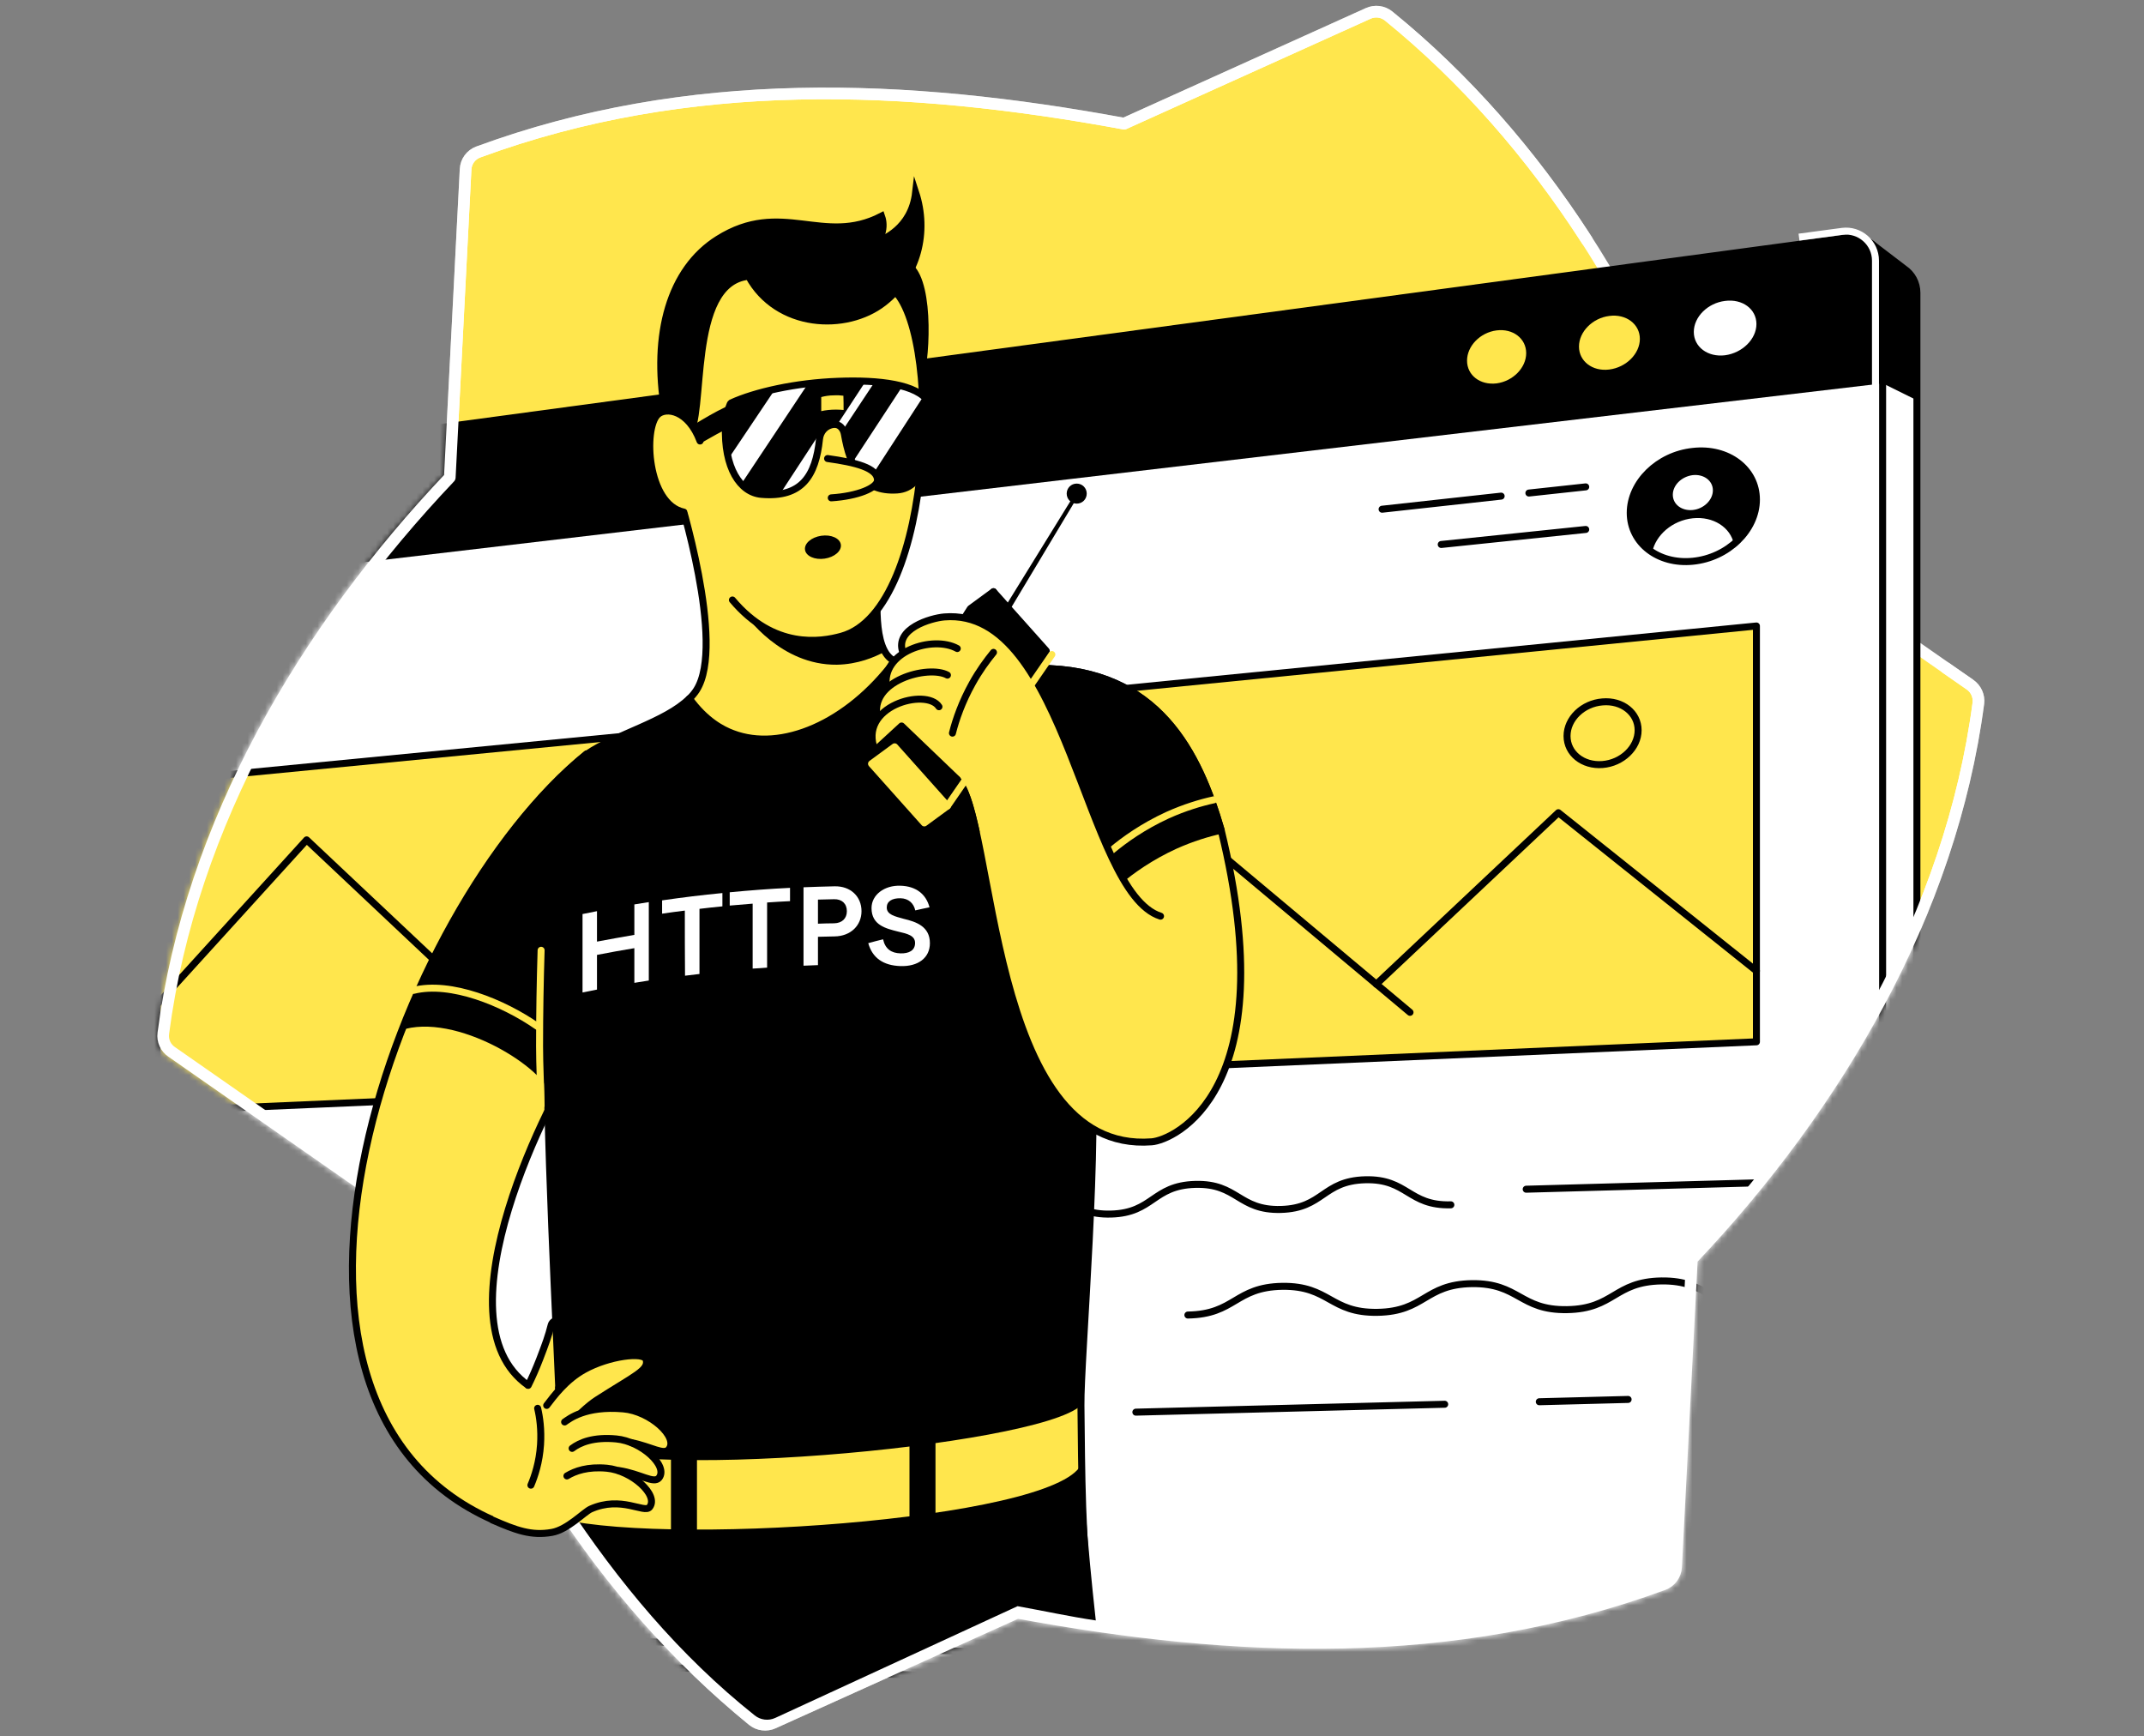 <svg width="368" height="298" viewBox="0 0 368 298" fill="none" xmlns="http://www.w3.org/2000/svg">
<rect x="0" y="0" width="368" height="298" fill="#808080" stroke="none"/>
<path d="M293.209 86.169C283.519 54.357 264.339 23.9 238.347 2.736C237.355 1.942 235.999 1.777 234.842 2.306L192.943 21.221C155.542 14.31 118.141 12.822 82.096 26.083C80.84 26.546 79.98 27.703 79.914 29.059C79.385 39.31 77.202 81.936 77.202 81.936C52.235 108.259 32.724 141.394 28.029 177.34C27.863 178.597 28.425 179.82 29.451 180.515L74.358 211.831C84.047 243.643 103.227 274.1 129.22 295.264C130.212 296.058 131.567 296.223 132.725 295.694L174.623 276.778C212.024 283.69 249.425 285.178 285.503 271.917C286.76 271.454 287.62 270.264 287.686 268.941L290.398 216.097C315.332 189.774 334.842 156.639 339.571 120.693C339.737 119.469 339.174 118.213 338.149 117.518L293.209 86.169Z" fill="#FFE64D" stroke="white" stroke-width="2" stroke-miterlimit="10" stroke-linecap="round" stroke-linejoin="round"/>
<mask id="mask0" mask-type="alpha" maskUnits="userSpaceOnUse" x="27" y="1" width="314" height="296">
<path d="M339.571 37.5C329.882 5.688 264.339 23.9 238.347 2.736C237.355 1.942 235.999 1.777 234.842 2.306L192.943 21.221C155.542 14.31 118.141 12.822 82.096 26.083C80.84 26.546 79.98 27.703 79.914 29.059C79.385 39.31 77.202 81.936 77.202 81.936C52.235 108.259 32.724 141.394 28.029 177.34C27.863 178.597 28.425 179.82 29.451 180.515L74.358 211.831C84.047 243.643 103.227 274.1 129.22 295.264C130.212 296.058 131.567 296.223 132.725 295.694L174.623 276.778C212.024 283.69 249.425 285.178 285.504 271.917C286.76 271.454 287.62 270.264 287.686 268.941L290.398 216.097C315.332 189.774 334.842 156.639 339.571 120.693C339.737 119.469 339.174 118.213 338.149 117.518L339.571 37.5Z" fill="#C4C4C4" stroke="white" stroke-width="2" stroke-miterlimit="10"/>
</mask>
<g mask="url(#mask0)">
<path d="M326.84 46.122L321.119 41.757L316.787 46.122L15.528 86.764V283.26L329.022 292.585V50.256C329.022 48.536 328.162 47.015 326.84 46.122Z" fill="white" stroke="black" stroke-width="1.2" stroke-miterlimit="10" stroke-linecap="round" stroke-linejoin="round"/>
<path d="M9.642 278.763L323.136 288.088V45.792C323.136 42.716 320.424 40.368 317.415 40.765L9.642 82.267V278.763Z" fill="white"/>
<path d="M9.642 102.703L323.136 65.799V45.792C323.136 42.716 320.424 40.368 317.415 40.765L9.642 82.267V102.703Z" fill="black"/>
<path d="M281.469 58.16C281.469 60.706 279.121 63.054 276.211 63.418C273.334 63.781 271.019 61.996 271.019 59.482C271.019 56.936 273.334 54.588 276.211 54.224C279.088 53.828 281.469 55.613 281.469 58.16Z" fill="#FFE64D"/>
<path d="M301.476 55.613C301.476 58.193 299.062 60.573 296.086 60.97C293.142 61.334 290.728 59.548 290.728 56.969C290.728 54.389 293.109 52.009 296.086 51.645C299.062 51.248 301.476 53.034 301.476 55.613Z" fill="white"/>
<path d="M261.958 60.607C261.958 63.12 259.677 65.435 256.866 65.799C254.055 66.129 251.806 64.41 251.806 61.896C251.806 59.383 254.055 57.068 256.866 56.705C259.677 56.341 261.958 58.093 261.958 60.607Z" fill="#FFE64D"/>
<path d="M279.816 88.021C279.816 93.18 284.611 96.916 290.563 96.321C296.582 95.726 301.476 90.964 301.476 85.739C301.476 80.514 296.582 76.777 290.563 77.472C284.611 78.1 279.816 82.829 279.816 88.021Z" fill="black"/>
<path d="M294.002 84.152C294.002 85.805 292.448 87.326 290.563 87.525C288.678 87.723 287.124 86.566 287.124 84.912C287.124 83.259 288.645 81.771 290.563 81.539C292.448 81.341 294.002 82.498 294.002 84.152Z" fill="white"/>
<path d="M290.563 96.321C293.242 96.057 295.722 94.965 297.607 93.345C297.011 90.501 294.068 88.583 290.563 88.947C287.058 89.311 284.181 91.824 283.586 94.767C285.437 95.957 287.884 96.586 290.563 96.321Z" fill="white"/>
<path d="M257.659 85.144L237.223 87.392" stroke="black" stroke-width="1.2" stroke-miterlimit="10" stroke-linecap="round" stroke-linejoin="round"/>
<path d="M272.177 83.557L262.421 84.615" stroke="black" stroke-width="1.2" stroke-miterlimit="10" stroke-linecap="round" stroke-linejoin="round"/>
<path d="M272.177 90.865L247.375 93.444" stroke="black" stroke-width="1.2" stroke-miterlimit="10" stroke-linecap="round" stroke-linejoin="round"/>
<path d="M279.816 88.021C279.816 93.18 284.611 96.916 290.563 96.321C296.582 95.726 301.476 90.964 301.476 85.739C301.476 80.514 296.582 76.777 290.563 77.472C284.611 78.1 279.816 82.829 279.816 88.021Z" stroke="black" stroke-width="1.2" stroke-miterlimit="10" stroke-linecap="round" stroke-linejoin="round"/>
<path d="M161.429 184.847L301.476 178.795V107.432L161.429 121.288V184.847Z" fill="#FFE64D" stroke="black" stroke-width="1.2" stroke-miterlimit="10" stroke-linecap="round" stroke-linejoin="round"/>
<path d="M242.018 173.736L193.208 132.862L161.429 164.542" stroke="black" stroke-width="1.2" stroke-miterlimit="10" stroke-linecap="round" stroke-linejoin="round"/>
<path d="M301.476 166.626L267.481 139.476L236.231 168.907" stroke="black" stroke-width="1.2" stroke-miterlimit="10" stroke-linecap="round" stroke-linejoin="round"/>
<path d="M281.171 125.323C281.171 128.299 278.427 130.944 275.054 131.209C271.681 131.473 268.969 129.291 268.969 126.315C268.969 123.338 271.681 120.726 275.054 120.461C278.427 120.164 281.171 122.346 281.171 125.323Z" stroke="black" stroke-width="1.2" stroke-miterlimit="10" stroke-linecap="round" stroke-linejoin="round"/>
<path d="M249.028 206.771C241.72 206.97 241.621 202.274 234.313 202.472C227.005 202.671 227.137 207.367 219.862 207.565C212.553 207.763 212.454 203.068 205.146 203.266C197.838 203.464 197.97 208.16 190.695 208.359C183.387 208.557 183.287 203.861 175.979 204.06C168.671 204.258 168.803 208.954 161.528 209.152" stroke="black" stroke-width="1.2" stroke-miterlimit="10" stroke-linecap="round" stroke-linejoin="round"/>
<path d="M301.476 203.002L261.958 204.093" stroke="black" stroke-width="1.2" stroke-miterlimit="10" stroke-linecap="round" stroke-linejoin="round"/>
<path d="M301.509 224.298C293.374 224.43 293.308 219.734 285.173 219.834C277.038 219.966 277.104 224.629 268.969 224.761C260.834 224.893 260.768 220.197 252.633 220.297C244.498 220.429 244.564 225.092 236.429 225.224C228.294 225.356 228.228 220.66 220.093 220.76C211.958 220.892 212.024 225.555 203.889 225.687" stroke="black" stroke-width="1.2" stroke-miterlimit="10" stroke-linecap="round" stroke-linejoin="round"/>
<path d="M26.937 190.7L139.206 185.839V123.239L26.937 134.119V190.7Z" fill="#FFE64D" stroke="black" stroke-width="1.2" stroke-miterlimit="10" stroke-linecap="round" stroke-linejoin="round"/>
<path d="M91.819 181.044L52.632 144.139L26.937 172.413" stroke="black" stroke-width="1.2" stroke-miterlimit="10" stroke-linecap="round" stroke-linejoin="round"/>
<path d="M139.206 174.992L112.189 150.587L87.222 176.712" stroke="black" stroke-width="1.2" stroke-miterlimit="10" stroke-linecap="round" stroke-linejoin="round"/>
<path d="M123.102 138.054C123.102 140.7 120.919 143.047 118.208 143.246C115.529 143.444 113.38 141.493 113.38 138.848C113.38 136.202 115.529 133.887 118.208 133.656C120.886 133.424 123.102 135.375 123.102 138.054Z" fill="black"/>
<path d="M139.206 207.4L107.791 208.259" stroke="black" stroke-width="1.2" stroke-miterlimit="10" stroke-linecap="round" stroke-linejoin="round"/>
<path d="M54.98 225.489L26.937 225.918" stroke="black" stroke-width="1.2" stroke-miterlimit="10" stroke-linecap="round" stroke-linejoin="round"/>
<path d="M326.84 46.122L321.119 41.757L316.787 46.122L312.322 46.718L316.985 59.615L323.103 65.765L328.989 68.675V50.223C329.022 48.536 328.162 47.015 326.84 46.122Z" fill="black"/>
<path d="M9.642 278.763L323.136 288.088V45.792C323.136 42.716 320.424 40.368 317.415 40.765L9.642 82.267V278.763Z" stroke="black" stroke-width="1.2" stroke-miterlimit="10" stroke-linecap="round" stroke-linejoin="round"/>
<path d="M321.912 70.66V44.734C321.912 41.658 319.201 39.31 316.192 39.707L308.784 40.699" stroke="white" stroke-width="1.2" stroke-miterlimit="10"/>
<path d="M334.016 114.641L338.116 117.485C339.141 118.18 339.704 119.403 339.571 120.693C334.842 156.639 315.332 189.774 290.398 216.097L287.686 268.941C287.62 270.264 286.76 271.454 285.504 271.917C249.425 285.178 212.024 283.69 174.623 276.778L132.725 295.694C131.568 296.223 130.212 296.058 129.22 295.264C103.227 274.1 84.047 243.643 74.358 211.831L29.451 180.515C28.425 179.82 27.863 178.597 28.029 177.34C32.724 141.394 52.235 108.259 77.202 81.936C77.202 81.936 79.385 39.31 79.914 29.059C79.98 27.703 80.84 26.546 82.096 26.083C118.141 12.822 155.542 14.31 192.943 21.221L234.809 2.306C235.966 1.777 237.322 1.942 238.314 2.736C251.575 13.483 263.017 26.678 272.375 41.228" stroke="white" stroke-width="2" stroke-miterlimit="10" stroke-linecap="round" stroke-linejoin="round"/>
<path d="M247.97 240.998L194.961 242.354" stroke="black" stroke-width="1.2" stroke-miterlimit="10" stroke-linecap="round" stroke-linejoin="round"/>
<path d="M279.452 240.171L264.207 240.568" stroke="black" stroke-width="1.2" stroke-miterlimit="10" stroke-linecap="round" stroke-linejoin="round"/>
</g>
<path d="M155.542 44.601L156.7 45.461C160.47 48.9 159.577 62.69 158.221 66.096C155.146 60.805 152.07 55.514 148.995 50.19L155.542 44.601Z" fill="black"/>
<path d="M87.222 241.196L90.661 237.757C91.356 236.368 92.017 234.847 92.645 233.227C93.637 230.647 94.133 229.292 94.596 227.44C94.828 226.514 96.118 226.315 96.581 227.142C97.969 229.788 97.043 236.567 96.283 238.253" fill="#FFE64D"/>
<path d="M109.378 136.07L100.681 129.39C67.678 156.077 35.634 245.594 89.206 262.559C89.537 254.225 90.297 246.057 90.661 237.724C74.49 226.448 94.861 187.327 99.491 180.945C102.798 166.031 106.104 151.05 109.378 136.07Z" fill="#FFE64D"/>
<path d="M69.497 175.984C79.649 173.471 95.225 183.689 95.159 188.418C96.944 184.946 98.565 182.3 99.491 181.011C102.797 166.03 106.071 151.083 109.378 136.103L100.681 129.423C88.876 138.947 77.169 156.54 69.497 175.984Z" fill="black" stroke="black" stroke-width="1.2" stroke-miterlimit="10" stroke-linecap="round" stroke-linejoin="round"/>
<path d="M90.661 237.757C74.49 226.481 94.861 187.36 99.491 180.978C102.798 165.997 106.071 151.05 109.378 136.07L100.681 129.39C67.678 156.077 37.982 240.171 84.576 260.839" stroke="black" stroke-width="1.2" stroke-miterlimit="10" stroke-linecap="round" stroke-linejoin="round"/>
<path d="M188.082 278.101C186.627 264.841 185.668 252.969 185.536 241.196C185.437 233.227 188.876 194.569 187.09 179.787C176.442 158.722 181.898 134.483 171.25 113.418C170.721 112.36 164.57 113.286 153.558 113.418C145.523 124.231 134.114 129.026 125.747 125.852C123.962 125.19 121.052 123.636 118.307 119.866C114.239 123.901 105.641 125.984 100.681 129.423C99.028 140.667 95.787 151.844 94.133 163.121C93.174 182.499 94.993 216.99 95.919 238.485C96.283 246.983 97.01 252.043 96.944 257.565C106.104 271.487 116.653 284.153 129.55 294.404C130.542 295.198 131.898 295.363 133.056 294.834L174.656 275.654C179.088 276.448 183.618 277.44 188.082 278.101Z" fill="black"/>
<path d="M96.151 260.674C116.753 265.502 185.271 260.343 185.801 250.456C185.966 247.314 185.569 244.206 185.536 241.196C177.963 248.306 105.311 254.821 96.184 247.116C96.283 252.307 96.217 256.507 96.151 260.674Z" fill="#FFE64D"/>
<path d="M187.123 277.043C185.668 263.782 185.668 252.969 185.536 241.229C185.437 233.26 188.876 194.602 187.09 179.82C176.442 158.755 181.898 134.516 171.25 113.451C170.721 112.393 164.57 113.319 153.558 113.451C145.523 124.264 134.114 129.059 125.747 125.885C123.962 125.223 121.052 123.669 118.307 119.899C114.239 123.934 105.641 126.017 100.681 129.456C99.028 140.7 95.787 151.877 94.133 163.153C93.174 182.532 94.993 217.023 95.919 238.518C96.283 247.016 96.283 252.836 96.184 258.359" stroke="black" stroke-width="1.2" stroke-miterlimit="10" stroke-linecap="round" stroke-linejoin="round"/>
<path d="M119.63 247.678H115.165V264.642H119.63V247.678Z" fill="black"/>
<path d="M160.569 246.388H156.105V263.353H160.569V246.388Z" fill="black"/>
<path d="M153.558 113.451C149.491 111.599 150.747 101.645 150.615 98.835L130.41 82.102L116.455 84.681C116.455 84.714 124.59 110.541 119.563 118.411C119.233 118.94 118.803 119.436 118.34 119.899C121.085 123.702 123.995 125.223 125.78 125.885C134.081 129.059 145.49 124.231 153.558 113.451Z" fill="#FFE64D"/>
<path d="M153.558 113.451C149.491 111.599 150.747 101.645 150.615 98.835L130.41 82.102L116.455 84.681C116.455 84.714 124.59 110.541 119.563 118.411C119.233 118.94 118.803 119.436 118.34 119.899C121.085 123.702 123.995 125.223 125.78 125.885C134.081 129.059 145.49 124.231 153.558 113.451Z" stroke="black" stroke-width="1.2" stroke-miterlimit="10" stroke-linecap="round" stroke-linejoin="round"/>
<path d="M151.872 111.831C149.855 108.358 150.681 101.149 150.582 98.835L147.639 96.388C140.893 99.198 134.18 102.009 127.434 104.82C128.062 105.746 134.015 114.179 143.638 114.079C147.242 114.013 150.119 112.79 151.872 111.831Z" fill="black"/>
<path d="M152.765 49.297C161.826 55.084 160.734 104.688 144.431 109.185C139.471 110.541 125.913 112.525 118.108 87.922C118.108 82.928 118.108 77.935 118.108 72.908L116.422 61.996L122.606 47.445L127.302 44.601H143.009L152.765 49.297Z" fill="#FFE64D"/>
<path d="M157.163 33.027C159.378 39.773 157.593 47.346 151.673 51.943C145.258 56.936 133.386 56.374 128.492 47.412C117.778 48.536 121.283 71.619 118.108 74.826C116.786 73.371 115.43 71.949 114.107 70.494C111.891 57.399 114.967 46.222 123.234 41.03C134.18 34.151 141.29 42.286 151.31 37.095C151.475 37.557 151.74 38.55 151.442 39.773C151.244 40.6 150.88 41.195 150.615 41.559C151.442 41.03 156.435 39.376 157.163 33.027Z" fill="black" stroke="black" stroke-width="1.2" stroke-miterlimit="10" stroke-linecap="round"/>
<path d="M118.108 72.908L116.422 61.996L122.606 47.445L127.302 44.601H143.009L152.765 49.297C161.826 55.084 160.734 104.688 144.431 109.185C140.86 110.177 132.857 111.467 125.714 102.968" stroke="black" stroke-width="1.2" stroke-miterlimit="10" stroke-linecap="round"/>
<path d="M159.412 69.006C157.46 65.931 150.88 65.17 143.902 65.435C136.495 65.699 129.583 67.287 125.516 69.138C125.185 69.304 125.218 70.197 124.722 70.428C121.481 71.949 116.72 75.124 116.653 75.157L117.116 77.042C119.696 75.851 121.944 74.297 124.524 73.074C124.226 80.25 127.037 84.549 130.708 84.846C137.652 85.441 140 81.638 140.661 75.355C140.794 74.033 141.753 72.974 143.109 72.842C144.068 72.743 144.762 73.537 144.927 74.496C145.919 80.216 148.036 84.482 153.988 84.086C158.849 83.755 160.139 76.976 159.412 69.006Z" fill="black"/>
<path d="M125.053 78.695C125.516 80.547 126.276 82.002 127.235 83.061L138.677 65.865C136.693 66.096 134.808 66.427 133.023 66.824L125.053 78.695Z" fill="white"/>
<path d="M148.896 82.796L158.519 67.981C157.626 67.221 156.402 66.691 154.914 66.261L146.349 79.324C146.482 79.654 146.647 79.952 146.812 80.25C146.845 80.316 146.911 80.382 146.945 80.481C147.077 80.713 147.209 80.944 147.374 81.142C147.408 81.209 147.474 81.275 147.507 81.341C147.705 81.572 147.87 81.804 148.102 82.035C148.102 82.068 148.135 82.068 148.135 82.102C148.367 82.366 148.598 82.597 148.896 82.796Z" fill="white"/>
<path d="M141.257 73.504L133.882 84.78C138.413 84.086 140.132 80.58 140.695 75.388C140.761 74.859 140.959 74.33 141.257 73.933C141.687 73.338 141.257 73.504 141.257 73.504Z" fill="white"/>
<path d="M140.959 68.146C140.959 68.94 140.959 69.767 140.959 70.56C141.687 70.395 142.546 70.296 143.505 70.296C143.968 70.296 144.398 70.329 144.795 70.362C144.795 69.535 144.795 68.709 144.762 67.915C144.299 67.849 143.737 67.816 143.142 67.849C142.315 67.849 141.554 67.981 140.959 68.146Z" fill="#FFE64D"/>
<path d="M144.531 74C144.531 74 147.738 69.171 150.119 65.567L148.565 65.468L143.836 72.677C143.968 73.007 144.134 73.305 144.299 73.603C144.332 73.669 144.398 73.735 144.431 73.834C144.531 74.066 144.365 73.768 144.531 74Z" fill="white"/>
<path d="M159.412 69.006C157.46 65.931 150.88 65.17 143.902 65.435C136.495 65.699 129.583 67.287 125.516 69.138C125.185 69.304 125.218 70.197 124.722 70.428C121.481 71.949 116.72 75.124 116.653 75.157L117.116 77.042C119.696 75.851 121.944 74.297 124.524 73.074C124.226 80.25 127.037 84.549 130.708 84.846C137.652 85.441 140 81.638 140.661 75.355C140.794 74.033 141.753 72.974 143.109 72.842C144.068 72.743 144.762 73.537 144.927 74.496C145.919 80.216 148.036 84.482 153.988 84.086C158.849 83.755 160.139 76.976 159.412 69.006Z" stroke="black" stroke-width="1.2" stroke-miterlimit="10" stroke-linecap="round" stroke-linejoin="round"/>
<path d="M142.05 78.695C146.812 79.357 150.615 80.283 150.615 82.399C150.615 83.722 147.275 85.144 142.679 85.441" fill="#FFE64D"/>
<path d="M142.05 78.695C146.812 79.357 150.615 80.283 150.615 82.399C150.615 83.722 147.275 85.144 142.679 85.441" stroke="black" stroke-width="1.2" stroke-miterlimit="10" stroke-linecap="round" stroke-linejoin="round"/>
<path d="M141.537 95.873C143.235 95.626 144.484 94.546 144.326 93.462C144.168 92.377 142.663 91.699 140.964 91.947C139.265 92.194 138.016 93.274 138.174 94.359C138.333 95.443 139.838 96.121 141.537 95.873Z" fill="black"/>
<path d="M120.06 76.083C117.976 70.825 114.239 69.8 112.884 71.189C110.966 73.107 111.263 87.492 118.108 87.922C119.001 87.922 119.927 87.922 120.82 87.922" fill="#FFE64D"/>
<path d="M120.159 75.686C118.141 70.329 114.272 69.833 112.884 71.156C110.37 73.57 111.065 86.566 117.381 87.888" stroke="black" stroke-width="1.2" stroke-miterlimit="10" stroke-linecap="round"/>
<path d="M93.836 241.196C95.026 239.642 97.11 236.798 100.284 235.045C104.517 232.698 110.503 231.97 110.899 233.326C111.429 235.178 109.014 236.038 102.434 240.27C101.442 240.899 98.829 243.081 97.308 245.098" fill="#FFE64D"/>
<path d="M96.911 244.04C97.705 243.511 100.45 241.229 106.997 241.792C111.594 242.188 116.521 246.62 114.802 248.736C113.247 250.654 107.559 244.239 97.804 249.232" fill="#FFE64D"/>
<path d="M95.059 255.118C95.82 254.622 98.002 251.415 104.153 251.944C108.485 252.34 113.115 256.573 111.495 258.624C110.602 259.748 106.634 256.606 101.376 258.954C100.218 259.483 97.407 262.493 94.729 262.956C91.19 263.584 88.545 262.592 84.543 260.839L90.628 237.757L96.25 238.253" fill="#FFE64D"/>
<path d="M96.68 250.092C97.44 249.596 99.623 246.388 105.774 246.917C110.106 247.314 114.735 251.547 113.115 253.597C111.66 255.416 106.303 249.298 97.11 254.06L96.514 256.573H92.249L94.563 240.105L100.383 247.479" fill="#FFE64D"/>
<path d="M96.911 244.04C97.705 243.511 100.45 241.229 106.997 241.792C111.594 242.188 116.521 246.62 114.802 248.736C113.942 249.794 111.792 248.273 108.353 247.579" stroke="black" stroke-width="1.2" stroke-miterlimit="10" stroke-linecap="round" stroke-linejoin="round"/>
<path d="M98.201 248.571C99.557 247.545 101.872 246.586 105.774 246.95C110.106 247.347 114.735 251.58 113.115 253.63C112.222 254.721 109.94 252.936 106.237 252.374" stroke="black" stroke-width="1.2" stroke-miterlimit="10" stroke-linecap="round" stroke-linejoin="round"/>
<path d="M97.308 253.3C98.73 252.44 100.88 251.679 104.153 251.977C108.485 252.374 113.115 256.607 111.495 258.657C110.602 259.781 106.634 256.64 101.376 258.987C100.218 259.517 97.407 262.526 94.729 262.989C91.19 263.617 88.545 262.625 84.543 260.872" stroke="black" stroke-width="1.2" stroke-miterlimit="10" stroke-linecap="round" stroke-linejoin="round"/>
<path d="M93.836 241.196C95.026 239.642 97.11 236.798 100.284 235.045C104.517 232.698 110.503 231.97 110.899 233.326C111.429 235.178 109.014 236.038 102.434 240.27C101.905 240.601 100.88 241.395 99.821 242.387" stroke="black" stroke-width="1.2" stroke-miterlimit="10" stroke-linecap="round" stroke-linejoin="round"/>
<path d="M92.282 241.692C92.645 243.214 92.943 245.363 92.778 247.942C92.579 250.952 91.785 253.333 91.124 254.887" stroke="black" stroke-width="1.2" stroke-miterlimit="10" stroke-linecap="round" stroke-linejoin="round"/>
<path d="M92.877 163.087C92.712 168.445 92.612 173.934 92.612 179.556C92.612 182.763 92.811 186.566 92.877 189.708" stroke="#FFE64D" stroke-width="1.2" stroke-miterlimit="10" stroke-linecap="round" stroke-linejoin="round"/>
<path d="M185.371 84.582L165.629 117.518C165.463 117.783 165.099 117.882 164.835 117.717C164.57 117.551 164.471 117.188 164.636 116.923L184.809 84.251C184.908 84.086 185.106 84.052 185.271 84.152C185.404 84.218 185.47 84.449 185.371 84.582Z" fill="black"/>
<path d="M164.306 133.755L178.36 114.708C198.896 114.708 205.807 129.39 209.61 142.485C220.589 187.36 201.376 195.693 197.672 195.958C169.465 198.174 170.523 139.84 164.306 133.755Z" fill="#FFE64D"/>
<path d="M170.92 124.76C177.963 133.59 184.974 142.419 192.018 151.216C194.266 149.331 197.474 147.049 201.641 145.131C204.584 143.808 207.328 142.981 209.61 142.485C205.774 129.39 198.863 114.708 178.36 114.708L170.92 124.76Z" fill="black" stroke="black" stroke-width="1.2" stroke-miterlimit="10" stroke-linecap="round" stroke-linejoin="round"/>
<path d="M178.36 114.708C198.896 114.708 205.807 129.39 209.61 142.485C220.589 187.36 201.376 195.693 197.672 195.958C169.465 198.141 170.92 140.171 164.273 133.755" stroke="black" stroke-width="1.2" stroke-miterlimit="10" stroke-linecap="round" stroke-linejoin="round"/>
<path d="M190.761 145.991C193.01 144.106 196.217 141.824 200.384 139.906C203.327 138.583 206.072 137.757 208.354 137.26" stroke="#FFE64D" stroke-width="1.2" stroke-miterlimit="10" stroke-linecap="round" stroke-linejoin="round"/>
<path d="M162.619 138.319L153.558 128.167L170.523 101.546L179.584 111.698L162.619 138.319Z" fill="black" stroke="black" stroke-width="1.2" stroke-miterlimit="10" stroke-linecap="round" stroke-linejoin="round"/>
<path d="M153.558 128.167L149.59 131.077L166.554 104.456L170.523 101.546L153.558 128.167Z" fill="black" stroke="black" stroke-width="1.2" stroke-miterlimit="10" stroke-linecap="round" stroke-linejoin="round"/>
<path d="M158.651 141.229L149.59 131.077L153.558 128.167L162.619 138.319L158.651 141.229Z" fill="#FFE64D" stroke="#FFE64D" stroke-width="1.2" stroke-miterlimit="10" stroke-linecap="round" stroke-linejoin="round"/>
<path d="M154.947 111.897C153.558 107.895 159.742 106.077 162.09 105.878C183.221 104.159 186.197 153.101 199.194 157.234L164.306 133.755" fill="#FFE64D"/>
<path d="M162.619 115.865C159.412 114.079 148.532 116.593 150.88 123.669Z" fill="#FFE64D"/>
<path d="M161.164 121.288C158.122 118.676 147.341 121.156 150.45 128.762L154.749 124.562L164.306 133.722" fill="#FFE64D"/>
<path d="M152.236 118.213C151.177 111.996 160.106 108.987 164.273 111.302L160.734 125.819" fill="#FFE64D"/>
<path d="M154.947 111.897C153.558 107.895 159.742 106.077 162.09 105.878C183.221 104.159 186.197 153.101 199.194 157.234" stroke="black" stroke-width="1.2" stroke-miterlimit="10" stroke-linecap="round" stroke-linejoin="round"/>
<path d="M164.306 111.301C160.139 108.987 151.111 111.797 152.169 118.014" stroke="black" stroke-width="1.2" stroke-miterlimit="10" stroke-linecap="round" stroke-linejoin="round"/>
<path d="M162.619 115.865C159.412 114.079 148.995 116.758 150.615 123.239" stroke="black" stroke-width="1.2" stroke-miterlimit="10" stroke-linecap="round" stroke-linejoin="round"/>
<path d="M161.164 121.288C159.048 117.981 147.11 121.156 150.185 128.795L154.749 124.595L164.306 133.755" stroke="black" stroke-width="1.2" stroke-miterlimit="10" stroke-linecap="round" stroke-linejoin="round"/>
<path d="M167.547 142.717C166.588 138.319 165.595 135.045 164.273 133.788" stroke="black" stroke-width="1.2" stroke-miterlimit="10" stroke-linecap="round" stroke-linejoin="round"/>
<path d="M170.523 111.963C169.365 113.385 168.076 115.138 166.885 117.287C165.099 120.495 164.074 123.471 163.479 125.819" stroke="black" stroke-width="1.2" stroke-miterlimit="10" stroke-linecap="round" stroke-linejoin="round"/>
<path d="M186.528 84.714C186.528 85.673 185.768 86.434 184.809 86.434C183.85 86.434 183.089 85.673 183.089 84.714C183.089 83.755 183.85 82.994 184.809 82.994C185.768 82.994 186.528 83.755 186.528 84.714Z" fill="black"/>
<path d="M180.543 112.327L162.619 138.319" stroke="#FFE64D" stroke-width="1.2" stroke-miterlimit="10" stroke-linecap="round" stroke-linejoin="round"/>
<path d="M70.985 169.966C77.334 168.379 86.362 172.049 92.249 176.15" stroke="#FFE64D" stroke-width="1.2" stroke-miterlimit="10" stroke-linecap="round" stroke-linejoin="round"/>
<path d="M90.661 237.757C91.356 236.368 92.017 234.847 92.645 233.227C93.637 230.647 94.133 229.292 94.596 227.44C94.828 226.514 96.118 226.315 96.581 227.142C97.969 229.788 96.614 236.567 95.853 238.253" stroke="black" stroke-width="1.2" stroke-miterlimit="10" stroke-linecap="round" stroke-linejoin="round"/>
<path d="M99.987 156.87C100.813 156.705 101.64 156.54 102.467 156.374C102.467 158.127 102.467 159.847 102.467 161.599C104.616 161.202 106.733 160.806 108.882 160.442C108.882 158.689 108.882 156.97 108.882 155.217C109.709 155.085 110.536 154.952 111.362 154.82C111.362 159.317 111.362 163.815 111.362 168.279C110.536 168.411 109.709 168.544 108.882 168.676C108.882 166.692 108.882 164.708 108.882 162.724C106.733 163.087 104.616 163.451 102.467 163.881C102.467 165.865 102.467 167.849 102.467 169.833C101.64 169.999 100.813 170.164 99.987 170.329C99.987 165.865 99.987 161.368 99.987 156.87Z" fill="white"/>
<path d="M117.546 156.275C116.257 156.44 114.934 156.606 113.644 156.804C113.644 156.044 113.644 155.283 113.644 154.522C117.083 154.026 120.522 153.597 123.995 153.266C123.995 154.026 123.995 154.787 123.995 155.548C122.672 155.68 121.382 155.812 120.06 155.978C120.06 159.714 120.06 163.451 120.06 167.155C119.233 167.254 118.406 167.353 117.579 167.452C117.546 163.716 117.546 160.012 117.546 156.275Z" fill="white"/>
<path d="M129.187 155.085C127.864 155.184 126.574 155.316 125.251 155.415C125.251 154.655 125.251 153.894 125.251 153.134C128.69 152.803 132.163 152.538 135.602 152.373C135.602 153.134 135.602 153.894 135.602 154.655C134.279 154.721 132.989 154.787 131.667 154.886C131.667 158.623 131.667 162.36 131.667 166.064C130.84 166.13 130.013 166.196 129.187 166.229C129.187 162.525 129.187 158.788 129.187 155.085Z" fill="white"/>
<path d="M137.917 152.274C139.702 152.208 141.455 152.142 143.241 152.108C145.986 152.042 147.871 153.861 147.871 156.374C147.871 158.821 146.019 160.673 143.241 160.706C142.282 160.739 141.356 160.739 140.397 160.773C140.397 162.393 140.397 164.013 140.397 165.634C139.57 165.667 138.743 165.7 137.917 165.733C137.917 161.235 137.917 156.771 137.917 152.274ZM140.397 154.39C140.397 155.779 140.397 157.168 140.397 158.524C141.323 158.491 142.249 158.458 143.175 158.458C144.531 158.425 145.357 157.631 145.357 156.374C145.357 155.085 144.497 154.291 143.175 154.324C142.249 154.357 141.323 154.357 140.397 154.39Z" fill="white"/>
<path d="M157.097 156.242C156.832 155.019 155.939 154.192 154.584 154.159C153.062 154.126 152.203 154.721 152.203 155.746C152.203 156.97 153.591 157.267 155.146 157.697C157.229 158.193 159.61 158.987 159.61 161.864C159.61 164.41 157.56 165.898 154.55 165.799C151.541 165.7 149.722 164.344 149.028 161.864C149.888 161.632 150.714 161.401 151.574 161.203C151.938 162.889 153.029 163.584 154.584 163.617C155.972 163.65 157.064 163.154 157.064 161.831C157.064 160.541 155.708 160.244 154.154 159.88C152.07 159.351 149.59 158.789 149.59 155.845C149.59 153.564 151.806 151.91 154.55 152.009C157.196 152.076 158.949 153.431 159.544 155.713C158.75 155.878 157.923 156.044 157.097 156.242Z" fill="white"/>
</svg>
